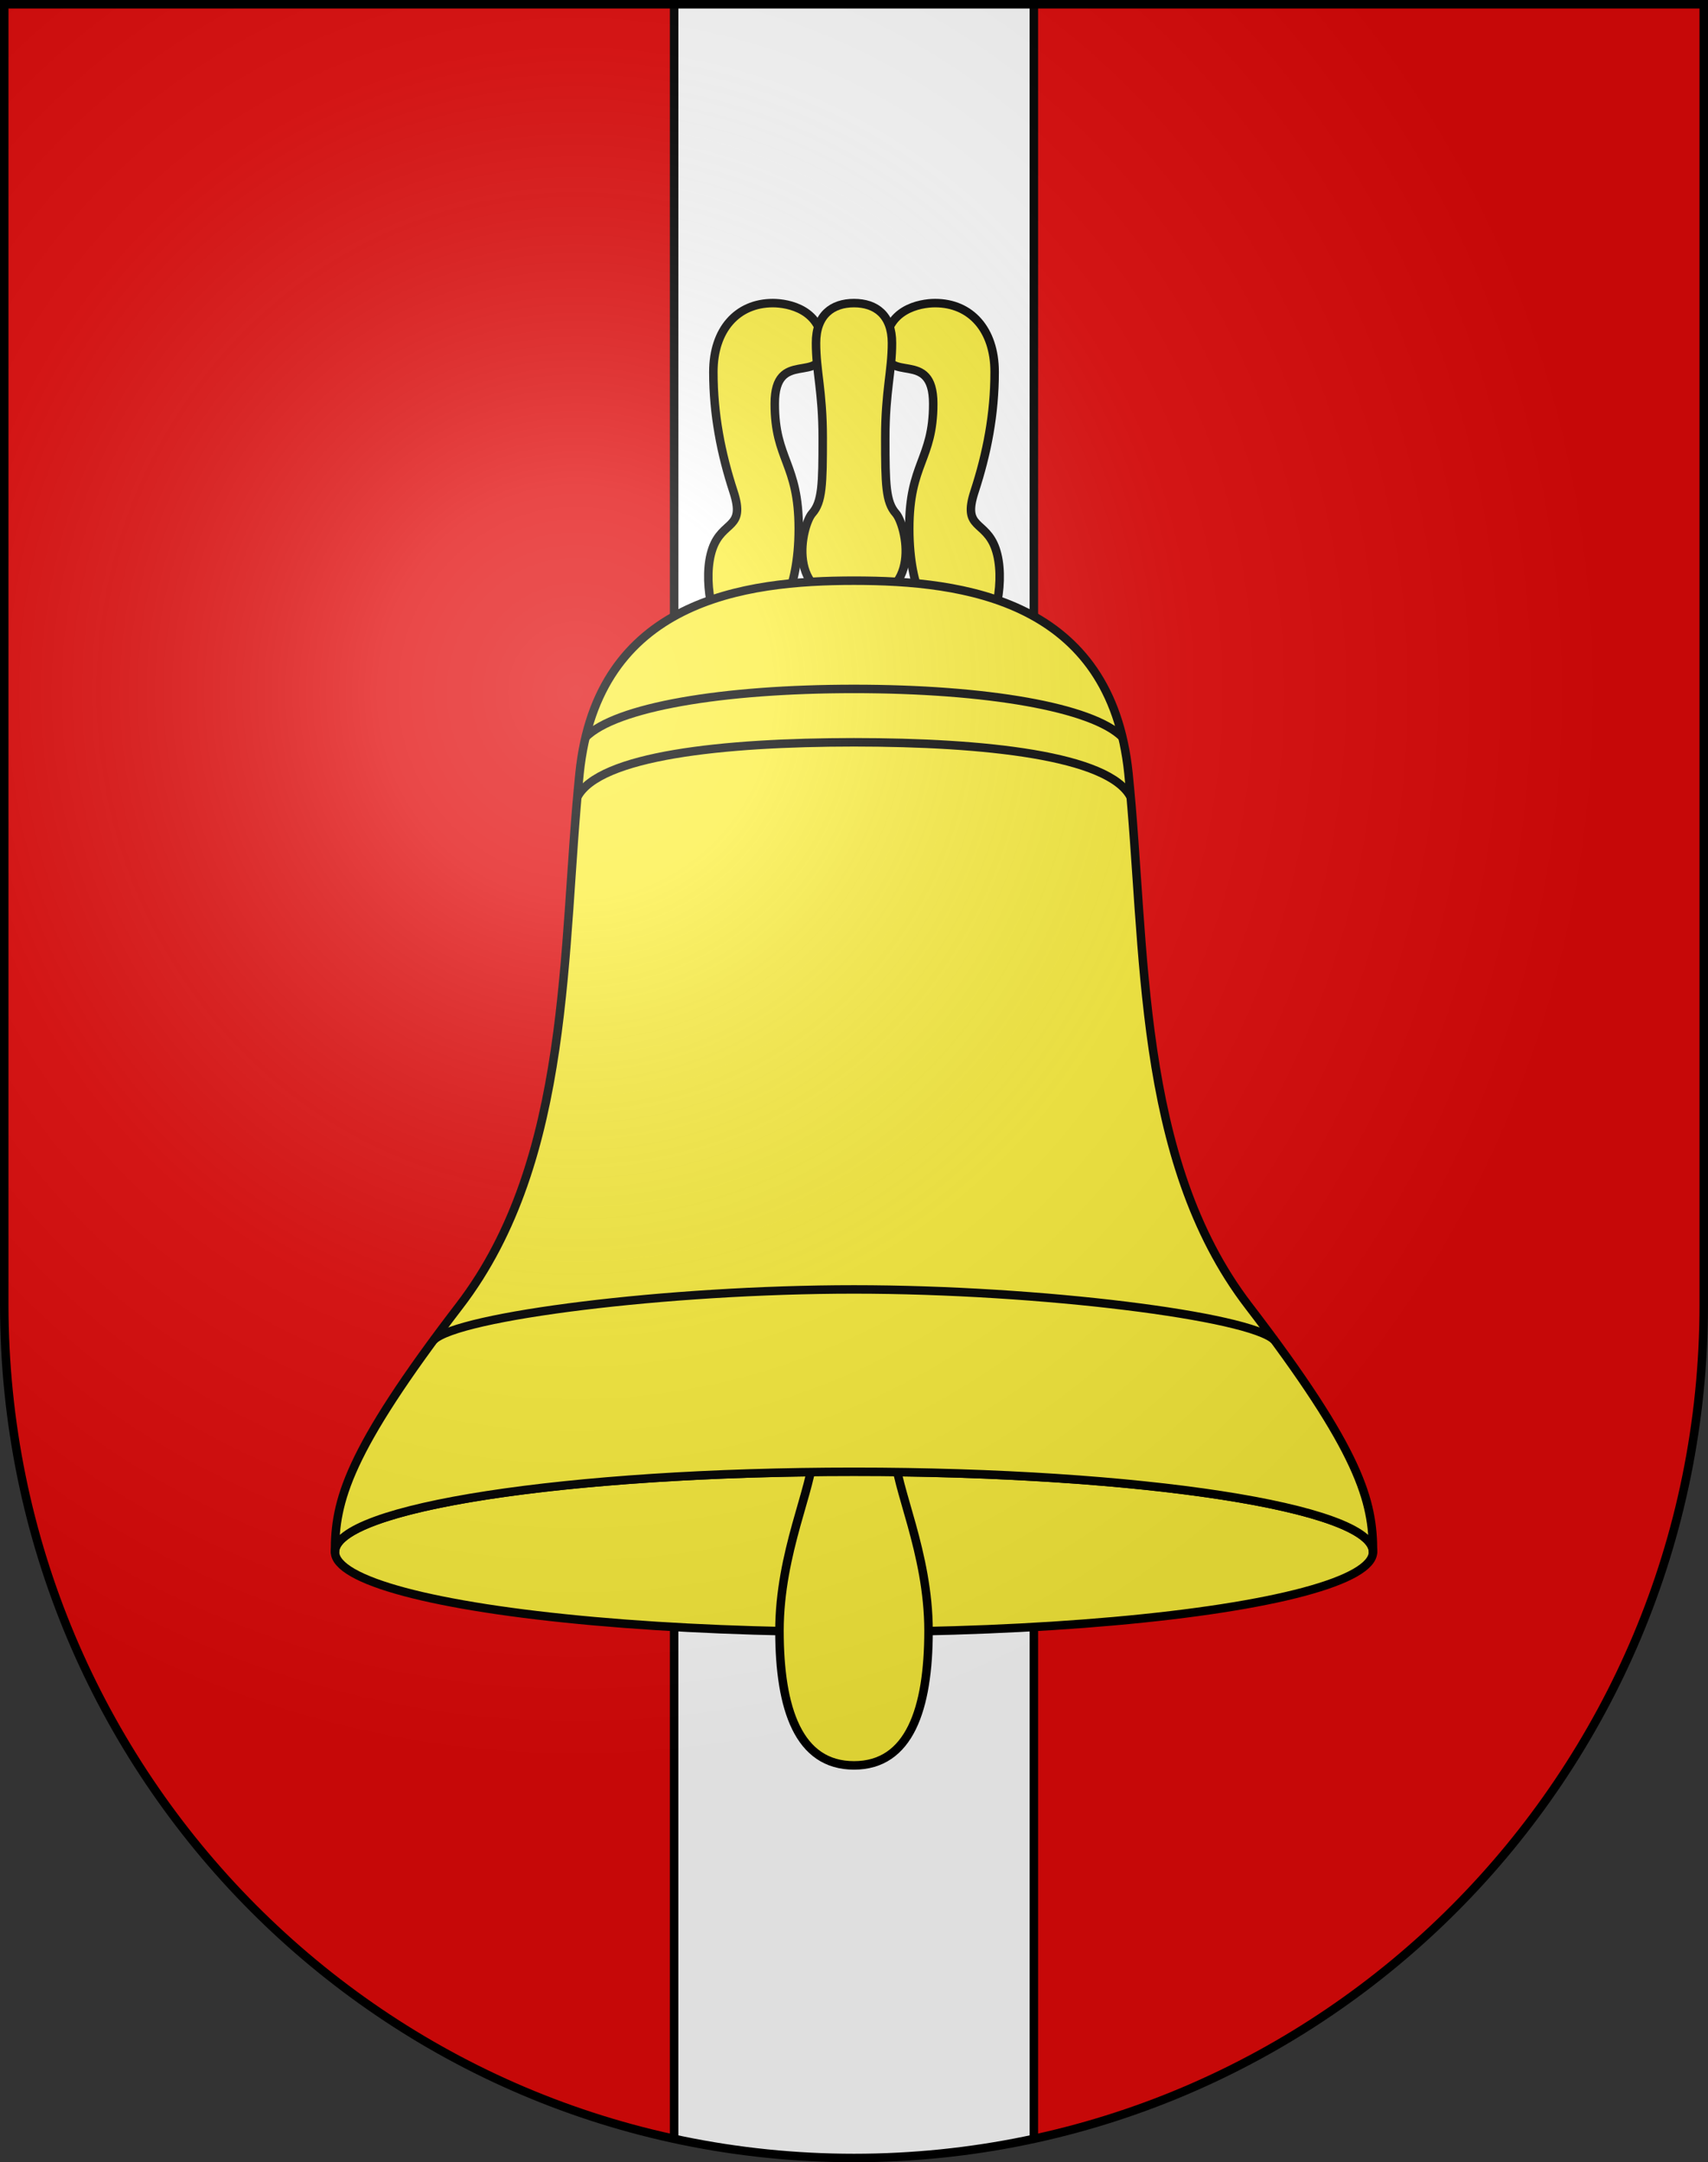 <?xml version="1.0" encoding="UTF-8" standalone="no"?>
<svg
   xmlns:dc="http://purl.org/dc/elements/1.1/"
   xmlns:cc="http://creativecommons.org/ns#"
   xmlns:rdf="http://www.w3.org/1999/02/22-rdf-syntax-ns#"
   xmlns:svg="http://www.w3.org/2000/svg"
   xmlns="http://www.w3.org/2000/svg"
   xmlns:xlink="http://www.w3.org/1999/xlink"
   xmlns:sodipodi="http://sodipodi.sourceforge.net/DTD/sodipodi-0.dtd"
   xmlns:inkscape="http://www.inkscape.org/namespaces/inkscape"
   height="763"
   width="603"
   version="1.0"
   id="svg20"
   sodipodi:version="0.32"
   inkscape:version="0.46"
   sodipodi:docname="Commugny-coat_of_arms.svg"
   sodipodi:docbase="C:\Documents and Settings\Steve\Bureau\Blason Villages Suisse pour Wikipédia (par Delta-9)"
   inkscape:output_extension="org.inkscape.output.svg.inkscape">
  <rect width="100%" height="100%" fill="#333333" stroke="none"/>
  <defs
     id="defs29"><inkscape:perspective
   sodipodi:type="inkscape:persp3d"
   inkscape:vp_x="0 : 381.5 : 1"
   inkscape:vp_y="0 : 1000 : 0"
   inkscape:vp_z="603 : 381.5 : 1"
   inkscape:persp3d-origin="301.5 : 254.33333 : 1"
   id="perspective28" />
<linearGradient
   id="linearGradient2893">
  <stop
     style="stop-color:#ffffff;stop-opacity:0.314;"
     offset="0"
     id="stop2895" />
  <stop
     id="stop2897"
     offset="0.19"
     style="stop-color:#ffffff;stop-opacity:0.251;" />
  <stop
     style="stop-color:#6b6b6b;stop-opacity:0.125;"
     offset="0.6"
     id="stop2901" />
  <stop
     style="stop-color:#000000;stop-opacity:0.125;"
     offset="1"
     id="stop2899" />
</linearGradient>
<linearGradient
   id="linearGradient2955">
  <stop
     style="stop-color:white;stop-opacity:0;"
     offset="0"
     id="stop2965" />
  <stop
     style="stop-color:black;stop-opacity:0.646;"
     offset="1"
     id="stop2959" />
</linearGradient>
<radialGradient
   inkscape:collect="always"
   xlink:href="#linearGradient2893"
   id="radialGradient3236"
   gradientUnits="userSpaceOnUse"
   gradientTransform="matrix(1.215,1.531577e-24,1.464684e-23,1.267,-839.192,-490.489)"
   cx="858.042"
   cy="579.933"
   fx="858.042"
   fy="579.933"
   r="300" />
<inkscape:perspective
   id="perspective2542"
   inkscape:persp3d-origin="297.63751 : 280.63 : 1"
   inkscape:vp_z="595.27502 : 420.94501 : 1"
   inkscape:vp_y="0 : 1000 : 0"
   inkscape:vp_x="0 : 420.94501 : 1"
   sodipodi:type="inkscape:persp3d" />

	
	

	
	

		
		
		
	
		
	
			
			
		
			
			
			
		
			
				
			
			
		
			
			
			
		</defs>
  <sodipodi:namedview
     inkscape:window-height="904"
     inkscape:window-width="1229"
     inkscape:pageshadow="2"
     inkscape:pageopacity="0.0"
     guidetolerance="10.0"
     gridtolerance="10.0"
     objecttolerance="10.0"
     borderopacity="1.0"
     bordercolor="#666666"
     pagecolor="#ffffff"
     id="base"
     inkscape:zoom="0.74991929"
     inkscape:cx="290.46847"
     inkscape:cy="370.67245"
     inkscape:window-x="20"
     inkscape:window-y="42"
     inkscape:current-layer="layer2"
     showgrid="false"
     showguides="true"
     inkscape:guide-bbox="true">
    <sodipodi:guide
       orientation="horizontal"
       position="761.5"
       id="guide1885" />
    <sodipodi:guide
       orientation="vertical"
       position="1.5"
       id="guide1887" />
    <sodipodi:guide
       orientation="horizontal"
       position="1.5"
       id="guide1889" />
    <sodipodi:guide
       orientation="vertical"
       position="601.5"
       id="guide1891" />
    <sodipodi:guide
       orientation="vertical"
       position="301.501"
       id="guide1893" />
  </sodipodi:namedview>
  <desc
     id="desc22">Coat of Arms of Canton of Freiburg (Fribourg)</desc>
  <g
     inkscape:groupmode="layer"
     id="layer1"
     inkscape:label="Fond écu"
     style="opacity:1"
     sodipodi:insensitive="true">
    <path
       id="path1899"
       d="M 1.5,1.5 L 1.5,460.368 C 1.5,626.678 135.815,761.5 301.5,761.5 C 467.185,761.5 601.5,626.678 601.5,460.368 L 601.5,1.5 L 1.5,1.5 z "
       style="fill:#e20909;fill-opacity:1" />
  </g>
  <g
     inkscape:groupmode="layer"
     id="layer2"
     inkscape:label="Meubles"
     style="opacity:1;display:inline"
     sodipodi:insensitive="true">
    <path
       d="M 238,754.718 C 258.471,759.146 279.71,761.499 301.5,761.499 C 323.29,761.499 344.529,759.145 365,754.718 L 365,1.5 L 238,1.5 L 238,754.718 z"
       id="path1963"
       style="fill:#ffffff" />
    <path
       d="M 364.999,754.718 L 364.999,1.5"
       id="path1963_9_"
       style="fill:none;stroke:#000000;stroke-width:3" />
    <path
       d="M 238,1.5 L 238,754.718"
       id="path1963_8_"
       style="fill:none;stroke:#000000;stroke-width:3" />
    <path
       id="path2515"
       d="M 272.846,106.954 C 260.315,106.954 251.847,116.298 251.847,131.25 C 251.847,146.201 254.556,160.03 258.959,173.486 C 263.362,186.942 255.063,183.392 251.507,193.67 C 247.95,203.95 251.338,221.144 257.604,228.059 L 273.861,217.593 C 273.861,217.593 281.99,209.743 281.99,186.57 C 281.99,163.395 273.523,162.274 273.523,142.464 C 273.523,122.654 290.458,136.11 290.458,122.654 C 290.458,109.197 278.265,106.954 272.846,106.954 z"
       style="fill:#fcef3c;stroke:#000000;stroke-width:3;stroke-linecap:round;stroke-linejoin:round" />
    <path
       id="path2517"
       d="M 330.152,106.954 C 342.683,106.954 351.151,116.298 351.151,131.25 C 351.151,146.201 348.442,160.03 344.039,173.486 C 339.636,186.942 347.933,183.392 351.49,193.67 C 355.046,203.95 351.658,221.144 345.393,228.059 L 329.134,217.593 C 329.134,217.593 321.006,209.743 321.006,186.57 C 321.006,163.395 329.474,162.274 329.474,142.464 C 329.474,122.654 312.539,136.11 312.539,122.654 C 312.54,109.197 324.733,106.954 330.152,106.954 z"
       style="fill:#fcef3c;stroke:#000000;stroke-width:3;stroke-linecap:round;stroke-linejoin:round" />
    <path
       id="path2519"
       d="M 316.266,181.165 C 312.709,177.169 312.54,170.89 312.54,154.525 C 312.54,138.159 314.91,130.929 314.91,121.034 C 314.91,111.139 309.153,106.953 301.499,106.953 C 293.845,106.953 288.087,111.14 288.087,121.034 C 288.087,130.93 290.458,138.159 290.458,154.525 C 290.458,170.89 290.289,177.169 286.732,181.165 C 283.176,185.162 276.638,211.611 301.499,211.611 C 326.359,211.612 319.821,185.162 316.266,181.165 z"
       style="fill:#fcef3c;stroke:#000000;stroke-width:3;stroke-linecap:round;stroke-linejoin:round" />
    <ellipse
       id="ellipse2523"
       ry="28.253"
       rx="183.232"
       cy="547.666"
       cx="301.537"
       sodipodi:cx="301.53699"
       sodipodi:cy="547.66602"
       sodipodi:rx="183.23199"
       sodipodi:ry="28.253"
       style="fill:#fcef3c;stroke:#000000;stroke-width:3;stroke-linecap:round;stroke-linejoin:round"
       transform="translate(-3.8e-2,-4.5e-2)" />
    <path
       id="path2525"
       d="M 315.995,513.087 L 287.002,513.087 C 287.002,524.597 275.186,547.83 275.186,575.455 C 275.186,603.081 281.936,622.964 301.499,622.964 C 321.062,622.964 327.812,603.081 327.812,575.455 C 327.812,547.83 315.995,524.597 315.995,513.087 z"
       style="fill:#fcef3c;stroke:#000000;stroke-width:3;stroke-linecap:round;stroke-linejoin:round" />
    <path
       id="path2527"
       d="M 301.499,519.366 C 402.695,519.366 484.731,532.015 484.731,547.621 C 484.731,529.831 480.545,512.562 440.781,460.764 C 401.014,408.964 404.677,334.143 398.398,272.926 C 392.12,211.708 340.322,204.906 301.499,204.906 C 262.675,204.906 210.877,211.708 204.599,272.926 C 198.321,334.143 201.982,408.964 162.216,460.764 C 122.452,512.563 118.266,529.831 118.266,547.621 C 118.267,532.015 200.302,519.366 301.499,519.366 z"
       style="fill:#fcef3c;stroke:#000000;stroke-width:3;stroke-linecap:round;stroke-linejoin:round" />
    <path
       id="path2531"
       d="M 449.915,472.9 C 441.452,464.438 367.528,455.008 301.499,455.008 C 235.47,455.008 161.546,464.438 153.083,472.9"
       style="fill:none;stroke:#000000;stroke-width:3;stroke-linejoin:round" />
    <path
       id="path2533"
       d="M 399.19,281.274 C 391.606,266.601 347.647,261.938 301.5,261.938 C 255.353,261.938 211.393,266.602 203.811,281.274"
       style="fill:none;stroke:#000000;stroke-width:3;stroke-linejoin:round" />
    <path
       id="path2535"
       d="M 396.257,260.139 C 385.653,249.535 348.171,243.102 301.499,243.102 C 254.827,243.102 217.345,249.535 206.741,260.139"
       style="fill:none;stroke:#000000;stroke-width:3;stroke-linejoin:round" />
  </g>
  <g
     inkscape:groupmode="layer"
     id="layer3"
     inkscape:label="Reflet final"
     style="display:inline"
     sodipodi:insensitive="true">
    <path
       style="fill:url(#radialGradient3236);fill-opacity:1"
       d="M 1.5,1.5 L 1.5,460.368 C 1.5,626.679 135.815,761.5 301.5,761.5 C 467.185,761.5 601.5,626.679 601.5,460.368 L 601.5,1.5 L 1.5,1.5 z "
       id="path2346" />
  </g>
  <g
     inkscape:groupmode="layer"
     id="layer4"
     inkscape:label="Contour final"
     style="display:inline"
     sodipodi:insensitive="true">
    <path
       style="fill:none;fill-opacity:1;stroke:#000000;stroke-width:3;stroke-miterlimit:4;stroke-dasharray:none;stroke-opacity:1"
       d="M 1.5,1.5 L 1.5,460.368 C 1.5,626.679 135.815,761.5 301.5,761.5 C 467.185,761.5 601.5,626.679 601.5,460.368 L 601.5,1.5 L 1.5,1.5 z "
       id="path3239" />
  </g>
</svg>
